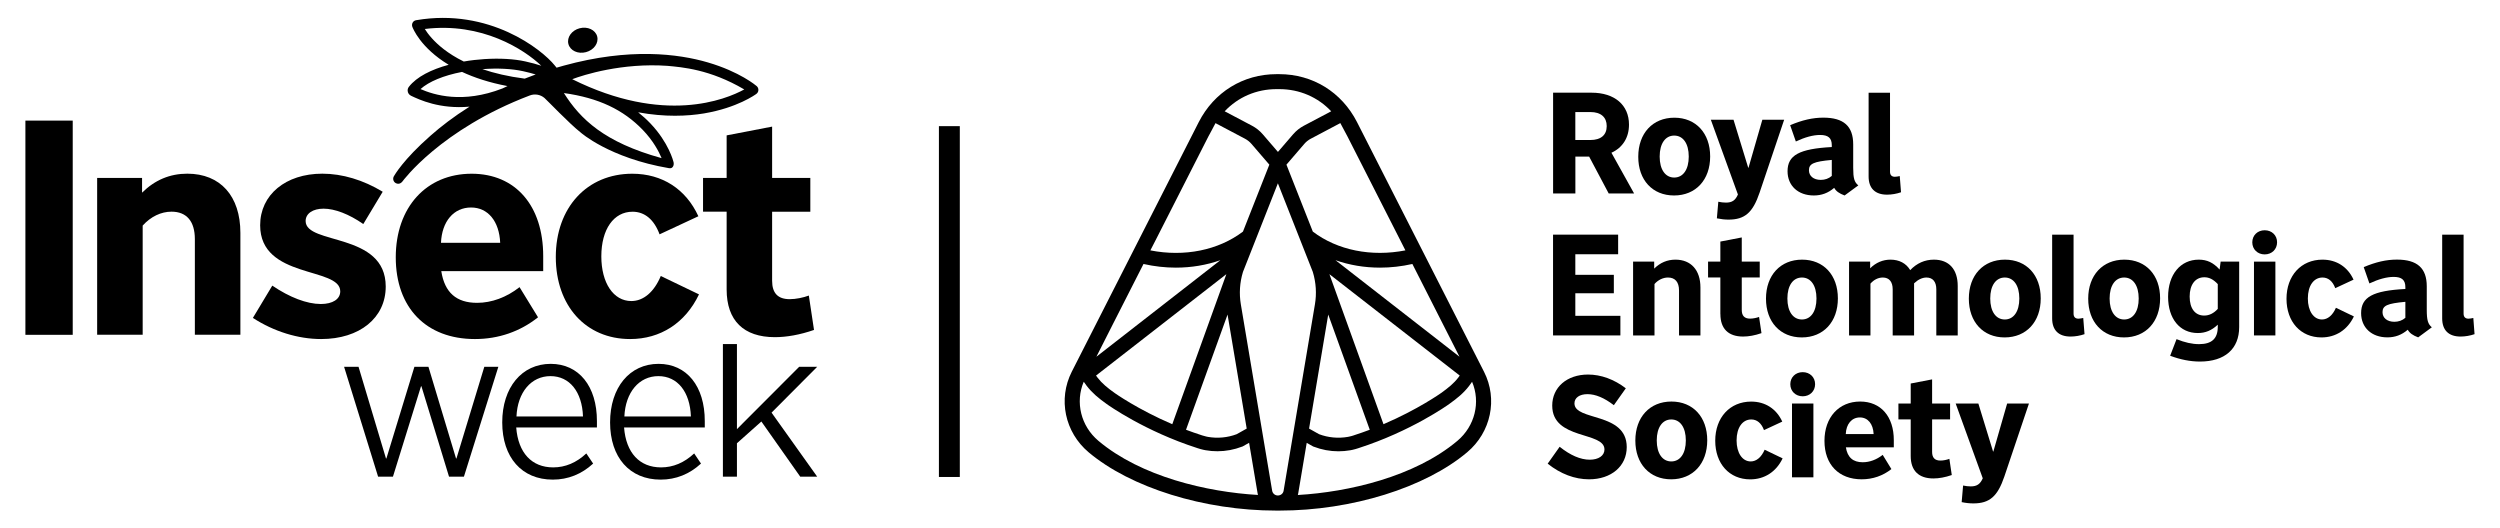 <svg width="440" height="93" viewBox="0 0 440 93" fill="none" xmlns="http://www.w3.org/2000/svg">
    <path d="M168.926 22.203H165.249V83.947H168.926V22.203Z" fill="black"/>
    <path d="M12.799 21.226H4.471V58.928H12.799V21.226Z" fill="black"/>
    <path d="M32.962 30.567C29.915 30.567 27.247 31.678 25.003 33.91V31.311H17.098V58.919H25.111V39.701C26.553 38.105 28.365 37.254 30.185 37.254C32.853 37.254 34.295 38.957 34.295 42.085V58.919H42.308V40.983C42.308 34.502 38.784 30.567 32.962 30.567Z" fill="black"/>
    <path d="M67.888 50.431C67.888 40.821 53.791 43.152 53.791 38.903C53.791 37.577 55.071 36.725 56.946 36.725C58.92 36.725 61.434 37.684 63.94 39.432L67.356 33.749C63.94 31.678 60.254 30.567 56.73 30.567C50.267 30.567 45.787 34.287 45.787 39.647C45.787 49.149 59.884 46.926 59.884 51.273C59.884 52.654 58.55 53.505 56.468 53.505C54.017 53.505 50.97 52.34 47.924 50.269L44.508 55.952C48.194 58.346 52.466 59.672 56.522 59.672C63.291 59.672 67.888 55.952 67.888 50.431Z" fill="black"/>
    <path d="M95.604 45.07C95.604 36.205 90.746 30.576 83.003 30.576C75.044 30.576 69.654 36.474 69.654 45.285C69.654 54.151 74.99 59.672 83.589 59.672C87.753 59.672 91.548 58.346 94.693 55.845L91.44 50.538C89.141 52.34 86.527 53.299 83.968 53.299C80.335 53.299 78.253 51.497 77.667 47.724H95.604V45.07ZM77.613 42.731C77.775 38.957 79.858 36.519 82.904 36.519C85.896 36.519 87.87 38.957 88.033 42.731H77.613Z" fill="black"/>
    <path d="M111.332 37.263C113.468 37.263 115.126 38.643 116.082 41.243L122.914 38.06C120.723 33.283 116.559 30.576 111.278 30.576C103.319 30.576 97.821 36.519 97.821 45.232C97.821 53.837 103.112 59.672 110.899 59.672C116.235 59.672 120.615 56.858 123.022 51.811L116.298 48.575C115.126 51.39 113.251 52.985 111.115 52.985C107.97 52.985 105.834 49.803 105.834 45.124C105.834 40.337 108.024 37.263 111.332 37.263Z" fill="black"/>
    <path d="M127.889 23.826V31.311H123.734V37.254H127.889V50.951C127.889 56.419 130.881 59.341 136.379 59.341C138.462 59.341 140.814 58.919 143.266 58.068L142.355 52.017C141.391 52.385 140.057 52.654 138.993 52.654C136.911 52.654 135.893 51.596 135.893 49.418V37.263H142.617V31.32H135.893V22.284L127.889 23.826Z" fill="black"/>
    <path d="M80.335 80.693H80.263L75.405 64.558H72.935L68.005 80.693H67.933L63.102 64.558H60.56L66.545 83.893H69.159L74.098 67.982H74.17L79.028 83.893H81.651L87.708 64.558H85.238L80.335 80.693Z" fill="black"/>
    <path d="M96.92 64.038C91.836 64.038 88.393 68.197 88.393 74.337C88.393 80.504 91.836 84.413 97.289 84.413C99.984 84.413 102.373 83.445 104.392 81.589L103.193 79.805C101.435 81.446 99.488 82.261 97.361 82.261C93.585 82.261 91.196 79.698 90.854 75.234H105.059V74.122C105.068 67.982 101.886 64.038 96.92 64.038ZM90.899 73.297C91.088 69.058 93.477 66.198 96.883 66.198C100.245 66.198 102.454 68.95 102.607 73.297H90.899Z" fill="black"/>
    <path d="M115.902 64.038C110.818 64.038 107.375 68.197 107.375 74.337C107.375 80.504 110.818 84.413 116.271 84.413C118.966 84.413 121.355 83.445 123.374 81.589L122.175 79.805C120.417 81.446 118.47 82.261 116.343 82.261C112.567 82.261 110.178 79.698 109.836 75.234H124.041V74.122C124.05 67.982 120.877 64.038 115.902 64.038ZM109.89 73.297C110.079 69.058 112.467 66.198 115.874 66.198C119.236 66.198 121.445 68.95 121.598 73.297H109.89Z" fill="black"/>
    <path d="M140.652 64.558L129.701 75.529V60.56H127.231V83.893H129.701V78.012L134 74.185L140.841 83.893H143.825L135.794 72.625L143.825 64.558H140.652Z" fill="black"/>
    <path d="M69.627 32.216C69.79 32.315 69.97 32.351 70.141 32.342C70.421 32.324 70.664 32.153 70.844 31.92C70.871 31.884 77.487 22.795 93.251 16.798C94.125 16.467 95.117 16.637 95.829 17.247C96.261 17.614 100.245 21.791 102.183 23.306C102.183 23.306 107.195 27.797 117.74 29.599C118.155 29.67 118.326 29.5 118.452 29.303C118.587 29.088 118.605 28.774 118.542 28.523C118.506 28.389 117.713 25.126 114.468 21.719C113.783 21.002 113.062 20.357 112.314 19.765C117.055 20.635 120.976 20.447 123.905 19.962C129.764 18.977 132.991 16.628 133.126 16.52C133.342 16.359 133.468 16.117 133.477 15.848C133.486 15.579 133.378 15.328 133.171 15.149C133.054 15.05 130.205 12.63 124.563 10.981C119.417 9.475 110.836 8.354 99.209 11.554C98.785 11.671 98.371 11.787 97.956 11.913C97.848 11.787 97.731 11.644 97.614 11.492C95.396 8.74 86.158 1.363 73.269 3.55C72.998 3.586 72.764 3.738 72.638 3.962C72.503 4.186 72.484 4.464 72.566 4.706C72.656 4.948 73.972 8.381 78.965 11.402C75.955 12.218 73.341 13.5 71.962 15.283C71.818 15.472 71.736 15.705 71.746 15.938C71.754 16.341 71.989 16.682 72.34 16.852C73.8 17.542 77.379 19.245 82.642 18.77C79.83 20.536 77.55 22.311 75.783 23.871C70.943 28.12 69.42 30.863 69.33 31.006C69.078 31.427 69.213 31.965 69.627 32.216ZM117.488 11.59C120.02 11.832 124.942 12.182 130.99 15.741C127.691 17.542 116.857 21.962 100.714 13.939C102.688 13.186 109.493 11.025 117.488 11.59ZM113.107 22.84C114.982 24.785 115.964 26.685 116.442 27.833C106.356 25.054 102.129 20.957 99.245 16.377C105.374 17.229 109.709 19.326 113.107 22.84ZM92.35 13.84C89.42 13.464 86.96 12.872 84.905 12.173C87.519 11.967 90.087 12.092 92.061 12.531C92.954 12.729 93.684 12.926 94.279 13.105C93.621 13.347 92.981 13.589 92.35 13.84ZM78.136 8.686C76.342 7.306 75.306 5.97 74.765 5.1C84.824 3.863 92.287 8.722 95.27 11.572C94.477 11.303 93.549 11.052 92.458 10.81C90.502 10.371 87.942 10.228 85.283 10.398C84.067 10.479 82.841 10.613 81.624 10.828C80.182 10.12 79.037 9.376 78.136 8.686ZM74.008 15.678C75.468 14.369 78.055 13.284 81.317 12.657C83.454 13.652 86.085 14.539 89.321 15.149C89.024 15.292 88.726 15.427 88.429 15.57C81.417 18.295 76.396 16.709 74.008 15.678Z" fill="black"/>
    <path d="M103.13 9.179C104.527 8.811 105.41 7.574 105.103 6.409C104.797 5.253 103.409 4.607 102.012 4.975C100.615 5.342 99.732 6.579 100.038 7.745C100.344 8.91 101.724 9.555 103.13 9.179Z" fill="black"/>
    <path d="M277.257 27.564H279.69L283.133 34.054H287.604L283.611 26.883C285.594 25.986 286.703 24.211 286.703 21.935C286.703 18.483 284.17 16.314 280.123 16.314H273.345V34.045H277.266V27.564H277.257ZM277.257 19.721H279.916C281.745 19.721 282.782 20.617 282.782 22.195C282.782 23.772 281.754 24.642 279.898 24.642H277.257V19.721Z" fill="black"/>
    <path d="M294.634 34.403C298.456 34.403 300.989 31.651 300.989 27.537C300.989 23.441 298.474 20.715 294.688 20.715C290.867 20.715 288.334 23.467 288.334 27.582C288.325 31.687 290.84 34.403 294.634 34.403ZM294.661 23.862C296.221 23.862 297.221 25.26 297.221 27.555C297.221 29.85 296.221 31.248 294.661 31.248C293.102 31.248 292.102 29.85 292.102 27.555C292.102 25.26 293.102 23.862 294.661 23.862Z" fill="black"/>
    <path d="M303.774 35.658C303.35 35.658 302.845 35.604 302.422 35.506L302.169 38.428C302.899 38.58 303.575 38.652 304.224 38.652C307.091 38.652 308.497 37.424 309.695 33.883L314.013 21.074H310.173L307.739 29.518H307.685L305.099 21.074H301.106L305.874 34.233C305.432 35.255 304.855 35.658 303.774 35.658Z" fill="black"/>
    <path d="M314.608 30.137C314.608 32.682 316.464 34.403 319.231 34.403C320.583 34.403 321.746 33.982 322.819 33.059C323.143 33.659 323.72 34.054 324.648 34.403L327.064 32.628C326.361 32.055 326.163 31.383 326.163 29.527V25.404C326.163 22.203 324.477 20.706 320.917 20.706C319.033 20.706 317.203 21.128 315.067 22.033L316.068 24.902C317.672 24.149 319.105 23.754 320.34 23.754C321.773 23.754 322.395 24.301 322.395 25.556V25.879C316.672 26.192 314.608 27.313 314.608 30.137ZM322.395 30.961C321.845 31.436 321.187 31.66 320.457 31.66C319.204 31.66 318.375 30.988 318.375 29.966C318.375 28.819 319.177 28.442 322.395 28.146V30.961Z" fill="black"/>
    <path d="M332.12 34.26C332.922 34.26 333.824 34.108 334.581 33.839L334.356 30.988C334.103 31.042 333.779 31.113 333.499 31.113C332.949 31.113 332.643 30.818 332.643 30.217V16.323H328.875V31.06C328.875 33.13 330.011 34.26 332.12 34.26Z" fill="black"/>
    <path d="M285.188 55.585H277.257V51.614H284.035V48.369H277.257V44.748H284.792V41.297H273.336V59.036H285.188V55.585Z" fill="black"/>
    <path d="M291.182 49.991C291.858 49.239 292.714 48.844 293.571 48.844C294.823 48.844 295.508 49.642 295.508 51.121V59.036H299.276V50.592C299.276 47.544 297.618 45.698 294.878 45.698C293.444 45.698 292.192 46.227 291.137 47.275V46.047H287.424V59.036H291.191V49.991H291.182Z" fill="black"/>
    <path d="M302.791 55.289C302.791 57.862 304.197 59.233 306.784 59.233C307.767 59.233 308.866 59.036 310.02 58.633L309.596 55.782C309.146 55.952 308.515 56.078 308.01 56.078C307.028 56.078 306.55 55.576 306.55 54.554V48.835H309.714V46.038H306.55V41.789L302.782 42.516V46.038H300.619V48.835H302.782V55.289H302.791Z" fill="black"/>
    <path d="M317.167 45.698C313.346 45.698 310.813 48.45 310.813 52.564C310.813 56.66 313.328 59.386 317.113 59.386C320.935 59.386 323.468 56.634 323.468 52.519C323.468 48.414 320.953 45.698 317.167 45.698ZM317.14 56.23C315.581 56.23 314.581 54.832 314.581 52.537C314.581 50.242 315.581 48.844 317.14 48.844C318.7 48.844 319.7 50.242 319.7 52.537C319.7 54.832 318.7 56.23 317.14 56.23Z" fill="black"/>
    <path d="M329.146 47.222V46.047H325.433V59.036H329.2V49.92C329.804 49.221 330.579 48.844 331.381 48.844C332.49 48.844 333.112 49.597 333.112 50.915V59.036H336.879V49.866C337.582 49.194 338.34 48.844 339.061 48.844C340.169 48.844 340.791 49.597 340.791 50.915V59.036H344.559V50.323C344.559 47.401 343.026 45.698 340.368 45.698C338.763 45.698 337.357 46.325 336.194 47.544C335.491 46.343 334.257 45.698 332.724 45.698C331.381 45.698 330.156 46.218 329.146 47.222Z" fill="black"/>
    <path d="M352.869 45.698C349.047 45.698 346.515 48.45 346.515 52.564C346.515 56.66 349.029 59.386 352.815 59.386C356.637 59.386 359.169 56.634 359.169 52.519C359.169 48.414 356.664 45.698 352.869 45.698ZM352.842 56.23C351.283 56.23 350.282 54.832 350.282 52.537C350.282 50.242 351.283 48.844 352.842 48.844C354.401 48.844 355.402 50.242 355.402 52.537C355.402 54.832 354.401 56.23 352.842 56.23Z" fill="black"/>
    <path d="M365.803 56.087C365.253 56.087 364.947 55.791 364.947 55.191V41.297H361.179V56.033C361.179 58.104 362.306 59.233 364.415 59.233C365.217 59.233 366.118 59.081 366.876 58.812L366.65 55.961C366.407 56.006 366.082 56.087 365.803 56.087Z" fill="black"/>
    <path d="M373.879 45.698C370.057 45.698 367.524 48.45 367.524 52.564C367.524 56.66 370.039 59.386 373.825 59.386C377.646 59.386 380.179 56.634 380.179 52.519C380.188 48.414 377.673 45.698 373.879 45.698ZM373.852 56.23C372.292 56.23 371.292 54.832 371.292 52.537C371.292 50.242 372.292 48.844 373.852 48.844C375.411 48.844 376.411 50.242 376.411 52.537C376.42 54.832 375.411 56.23 373.852 56.23Z" fill="black"/>
    <path d="M390.652 47.446C389.544 46.218 388.444 45.698 386.984 45.698C383.748 45.698 381.585 48.324 381.585 52.241C381.585 56.087 383.64 58.615 386.813 58.615C388.147 58.615 389.246 58.166 390.328 57.145V57.521C390.328 59.592 389.273 60.569 387.038 60.569C385.803 60.569 384.505 60.273 383.072 59.69L381.946 62.612C383.73 63.285 385.488 63.634 387.191 63.634C391.563 63.634 394.095 61.411 394.095 57.566V46.047H390.833L390.652 47.446ZM390.328 54.366C389.625 55.137 388.823 55.54 387.939 55.54C386.335 55.54 385.38 54.294 385.38 52.197C385.38 50.099 386.362 48.799 387.966 48.799C388.823 48.799 389.553 49.176 390.328 50V54.366Z" fill="black"/>
    <path d="M398.584 40.526C397.331 40.526 396.403 41.422 396.403 42.65C396.403 43.878 397.331 44.775 398.584 44.775C399.837 44.775 400.765 43.878 400.765 42.65C400.774 41.422 399.846 40.526 398.584 40.526Z" fill="black"/>
    <path d="M400.468 46.047H396.7V59.036H400.468V46.047Z" fill="black"/>
    <path d="M408.67 56.23C407.192 56.23 406.182 54.733 406.182 52.537C406.182 50.287 407.21 48.844 408.769 48.844C409.77 48.844 410.554 49.489 411.004 50.718L414.222 49.221C413.195 46.971 411.23 45.698 408.751 45.698C405.011 45.698 402.424 48.495 402.424 52.591C402.424 56.634 404.911 59.386 408.58 59.386C411.095 59.386 413.15 58.059 414.285 55.692L411.122 54.169C410.554 55.486 409.679 56.23 408.67 56.23Z" fill="black"/>
    <path d="M427.111 54.509V50.386C427.111 47.186 425.426 45.689 421.865 45.689C419.982 45.689 418.152 46.11 416.016 47.015L417.016 49.884C418.621 49.131 420.054 48.736 421.289 48.736C422.722 48.736 423.344 49.283 423.344 50.538V50.861C417.62 51.157 415.556 52.286 415.556 55.11C415.556 57.656 417.413 59.377 420.18 59.377C421.532 59.377 422.695 58.955 423.767 58.032C424.092 58.633 424.669 59.027 425.597 59.377L428.003 57.602C427.318 57.037 427.111 56.356 427.111 54.509ZM423.344 55.934C422.794 56.41 422.136 56.634 421.406 56.634C420.153 56.634 419.324 55.961 419.324 54.94C419.324 53.792 420.126 53.416 423.344 53.12V55.934Z" fill="black"/>
    <path d="M435.304 55.961C435.052 56.015 434.727 56.087 434.448 56.087C433.898 56.087 433.592 55.791 433.592 55.191V41.297H429.824V56.033C429.824 58.104 430.951 59.233 433.06 59.233C433.862 59.233 434.763 59.081 435.52 58.812L435.304 55.961Z" fill="black"/>
    <path d="M277.104 70.994C277.104 69.999 278.005 69.371 279.393 69.371C280.799 69.371 282.358 70.017 284.035 71.316L286.144 68.34C284.089 66.763 281.772 65.92 279.492 65.92C275.779 65.92 273.192 68.17 273.192 71.388C273.192 77.484 282.385 75.888 282.385 79.106C282.385 80.209 281.331 80.908 279.799 80.908C278.167 80.908 276.383 80.137 274.499 78.631L272.39 81.607C274.652 83.409 277.158 84.359 279.672 84.359C283.593 84.359 286.306 82.037 286.306 78.685C286.297 72.491 277.104 74.14 277.104 70.994Z" fill="black"/>
    <path d="M294.175 70.671C290.353 70.671 287.82 73.423 287.82 77.537C287.82 81.634 290.335 84.359 294.121 84.359C297.942 84.359 300.475 81.607 300.475 77.493C300.475 73.396 297.969 70.671 294.175 70.671ZM294.148 81.213C292.588 81.213 291.588 79.814 291.588 77.519C291.588 75.225 292.588 73.826 294.148 73.826C295.707 73.826 296.707 75.225 296.707 77.519C296.707 79.814 295.707 81.213 294.148 81.213Z" fill="black"/>
    <path d="M308.127 81.213C306.649 81.213 305.639 79.716 305.639 77.519C305.639 75.269 306.667 73.826 308.226 73.826C309.227 73.826 310.011 74.472 310.461 75.7L313.679 74.203C312.652 71.953 310.687 70.68 308.208 70.68C304.468 70.68 301.881 73.477 301.881 77.573C301.881 81.616 304.369 84.368 308.037 84.368C310.552 84.368 312.607 83.041 313.742 80.675L310.579 79.151C310.011 80.46 309.137 81.213 308.127 81.213Z" fill="black"/>
    <path d="M317.275 65.499C316.023 65.499 315.094 66.395 315.094 67.623C315.094 68.851 316.023 69.748 317.275 69.748C318.528 69.748 319.457 68.851 319.457 67.623C319.466 66.395 318.537 65.499 317.275 65.499Z" fill="black"/>
    <path d="M319.159 71.021H315.392V84.009H319.159V71.021Z" fill="black"/>
    <path d="M327.388 70.671C323.648 70.671 321.106 73.441 321.106 77.591C321.106 81.759 323.621 84.359 327.659 84.359C329.615 84.359 331.399 83.731 332.887 82.557L331.354 80.056C330.273 80.908 329.047 81.356 327.839 81.356C326.136 81.356 325.153 80.504 324.874 78.73H333.31V77.484C333.319 73.315 331.03 70.671 327.388 70.671ZM324.856 76.39C324.928 74.615 325.91 73.468 327.343 73.468C328.749 73.468 329.678 74.615 329.759 76.39H324.856Z" fill="black"/>
    <path d="M341.512 81.06C340.53 81.06 340.052 80.558 340.052 79.536V73.817H343.216V71.021H340.052V66.772L336.285 67.498V71.021H334.121V73.817H336.285V80.262C336.285 82.835 337.691 84.207 340.277 84.207C341.26 84.207 342.359 84.009 343.513 83.606L343.09 80.755C342.639 80.935 342.008 81.06 341.512 81.06Z" fill="black"/>
    <path d="M350.832 79.465H350.778L348.191 71.021H344.198L348.966 84.18C348.516 85.201 347.939 85.605 346.857 85.605C346.434 85.605 345.929 85.551 345.505 85.452L345.253 88.375C345.983 88.527 346.659 88.599 347.308 88.599C350.174 88.599 351.58 87.371 352.779 83.83L357.096 71.021H353.257L350.832 79.465Z" fill="black"/>
    <path d="M238.833 21.486C236.129 16.198 231.019 13.051 225.142 13.051H224.908H224.673C218.797 13.051 213.677 16.207 210.982 21.486L188.629 65.427C186.187 70.241 187.404 76.067 191.595 79.599C198.995 85.829 211.947 89.863 224.61 89.863H224.908H225.205C237.86 89.863 250.821 85.838 258.221 79.599C262.421 76.067 263.638 70.232 261.186 65.427L238.833 21.486ZM233.975 48.252L256.914 66.1C256.833 66.216 256.743 66.332 256.652 66.458C255.868 67.48 254.895 68.269 253.642 69.165C253.588 69.201 249.568 72.06 243.493 74.66L233.975 48.252ZM241.078 75.637C240.194 75.969 239.284 76.291 238.338 76.596L238.265 76.623C238.013 76.713 237.761 76.775 237.517 76.829C237.418 76.847 237.319 76.874 237.22 76.892C235.516 77.188 233.768 77.026 232.154 76.417L230.397 75.431L233.768 55.361L241.078 75.637ZM253.912 56.965L256.869 62.783L235.048 45.796C237.499 46.657 240.149 47.105 242.88 47.105C244.764 47.105 246.675 46.89 248.577 46.46L253.912 56.965ZM235.895 21.666L235.904 21.675C236.535 22.894 236.733 23.216 237.166 24.041L246.305 42.005L247.351 44.066C241.375 45.241 235.381 44.048 231.055 40.759L226.413 28.98L229.559 25.323C229.883 24.946 230.262 24.642 230.694 24.418L235.895 21.666ZM224.682 15.687H224.917H225.151C228.72 15.687 231.947 17.103 234.291 19.586L229.487 22.123C228.756 22.508 228.125 23.019 227.585 23.638L224.917 26.739L222.249 23.638C221.717 23.019 221.077 22.508 220.347 22.123L215.543 19.586C217.886 17.103 221.113 15.687 224.682 15.687ZM203.519 42.014L212.659 24.05C213.091 23.234 213.29 22.912 213.921 21.684L213.93 21.675L219.121 24.418C219.554 24.651 219.941 24.955 220.257 25.323L223.403 28.98L218.761 40.759C214.434 44.048 208.441 45.249 202.465 44.066L203.519 42.014ZM195.912 56.965L201.257 46.46C203.159 46.89 205.07 47.105 206.953 47.105C209.675 47.105 212.334 46.657 214.786 45.796L192.965 62.783L195.912 56.965ZM215.84 48.252L206.322 74.66C200.248 72.06 196.228 69.201 196.174 69.165C194.93 68.278 193.947 67.48 193.163 66.458C193.073 66.332 192.983 66.216 192.902 66.1L215.84 48.252ZM216.048 55.361L219.419 75.431L217.661 76.417C216.048 77.026 214.299 77.188 212.596 76.892C212.497 76.874 212.397 76.856 212.298 76.829C212.055 76.775 211.803 76.704 211.55 76.623L211.478 76.596C210.532 76.291 209.621 75.969 208.738 75.637L216.048 55.361ZM193.316 77.582C190.225 74.974 189.215 70.779 190.739 67.184C190.892 67.417 191.063 67.659 191.261 67.91C192.226 69.165 193.352 70.088 194.758 71.092C195.038 71.299 201.5 75.897 210.73 78.864L210.784 78.882C211.117 78.99 211.451 79.088 211.784 79.16C211.92 79.187 212.046 79.214 212.181 79.24C212.875 79.366 213.569 79.42 214.263 79.42C215.741 79.42 217.219 79.142 218.617 78.604L218.698 78.577L219.842 77.932L221.33 86.779C221.348 86.896 221.375 87.003 221.402 87.111C212.469 86.6 200.824 83.902 193.316 77.582ZM224.908 87.209C224.403 87.209 223.979 86.851 223.898 86.358L218.391 53.586C218.067 51.659 218.193 49.731 218.761 47.858L224.908 32.261L231.055 47.858C231.623 49.74 231.749 51.668 231.424 53.586L225.917 86.358C225.845 86.851 225.422 87.2 224.908 87.209ZM256.508 77.582C249.009 83.902 237.355 86.6 228.423 87.12C228.45 87.012 228.477 86.896 228.495 86.788L229.982 77.941L231.127 78.586L231.208 78.613C232.605 79.151 234.074 79.429 235.561 79.429C236.255 79.429 236.958 79.366 237.644 79.249C237.779 79.223 237.914 79.196 238.04 79.169C238.374 79.097 238.707 78.999 239.041 78.891L239.095 78.873C248.324 75.906 254.787 71.308 255.066 71.101C256.472 70.097 257.608 69.174 258.563 67.919C258.753 67.668 258.924 67.426 259.086 67.193C260.609 70.779 259.591 74.983 256.508 77.582Z" fill="black"/>
</svg>
